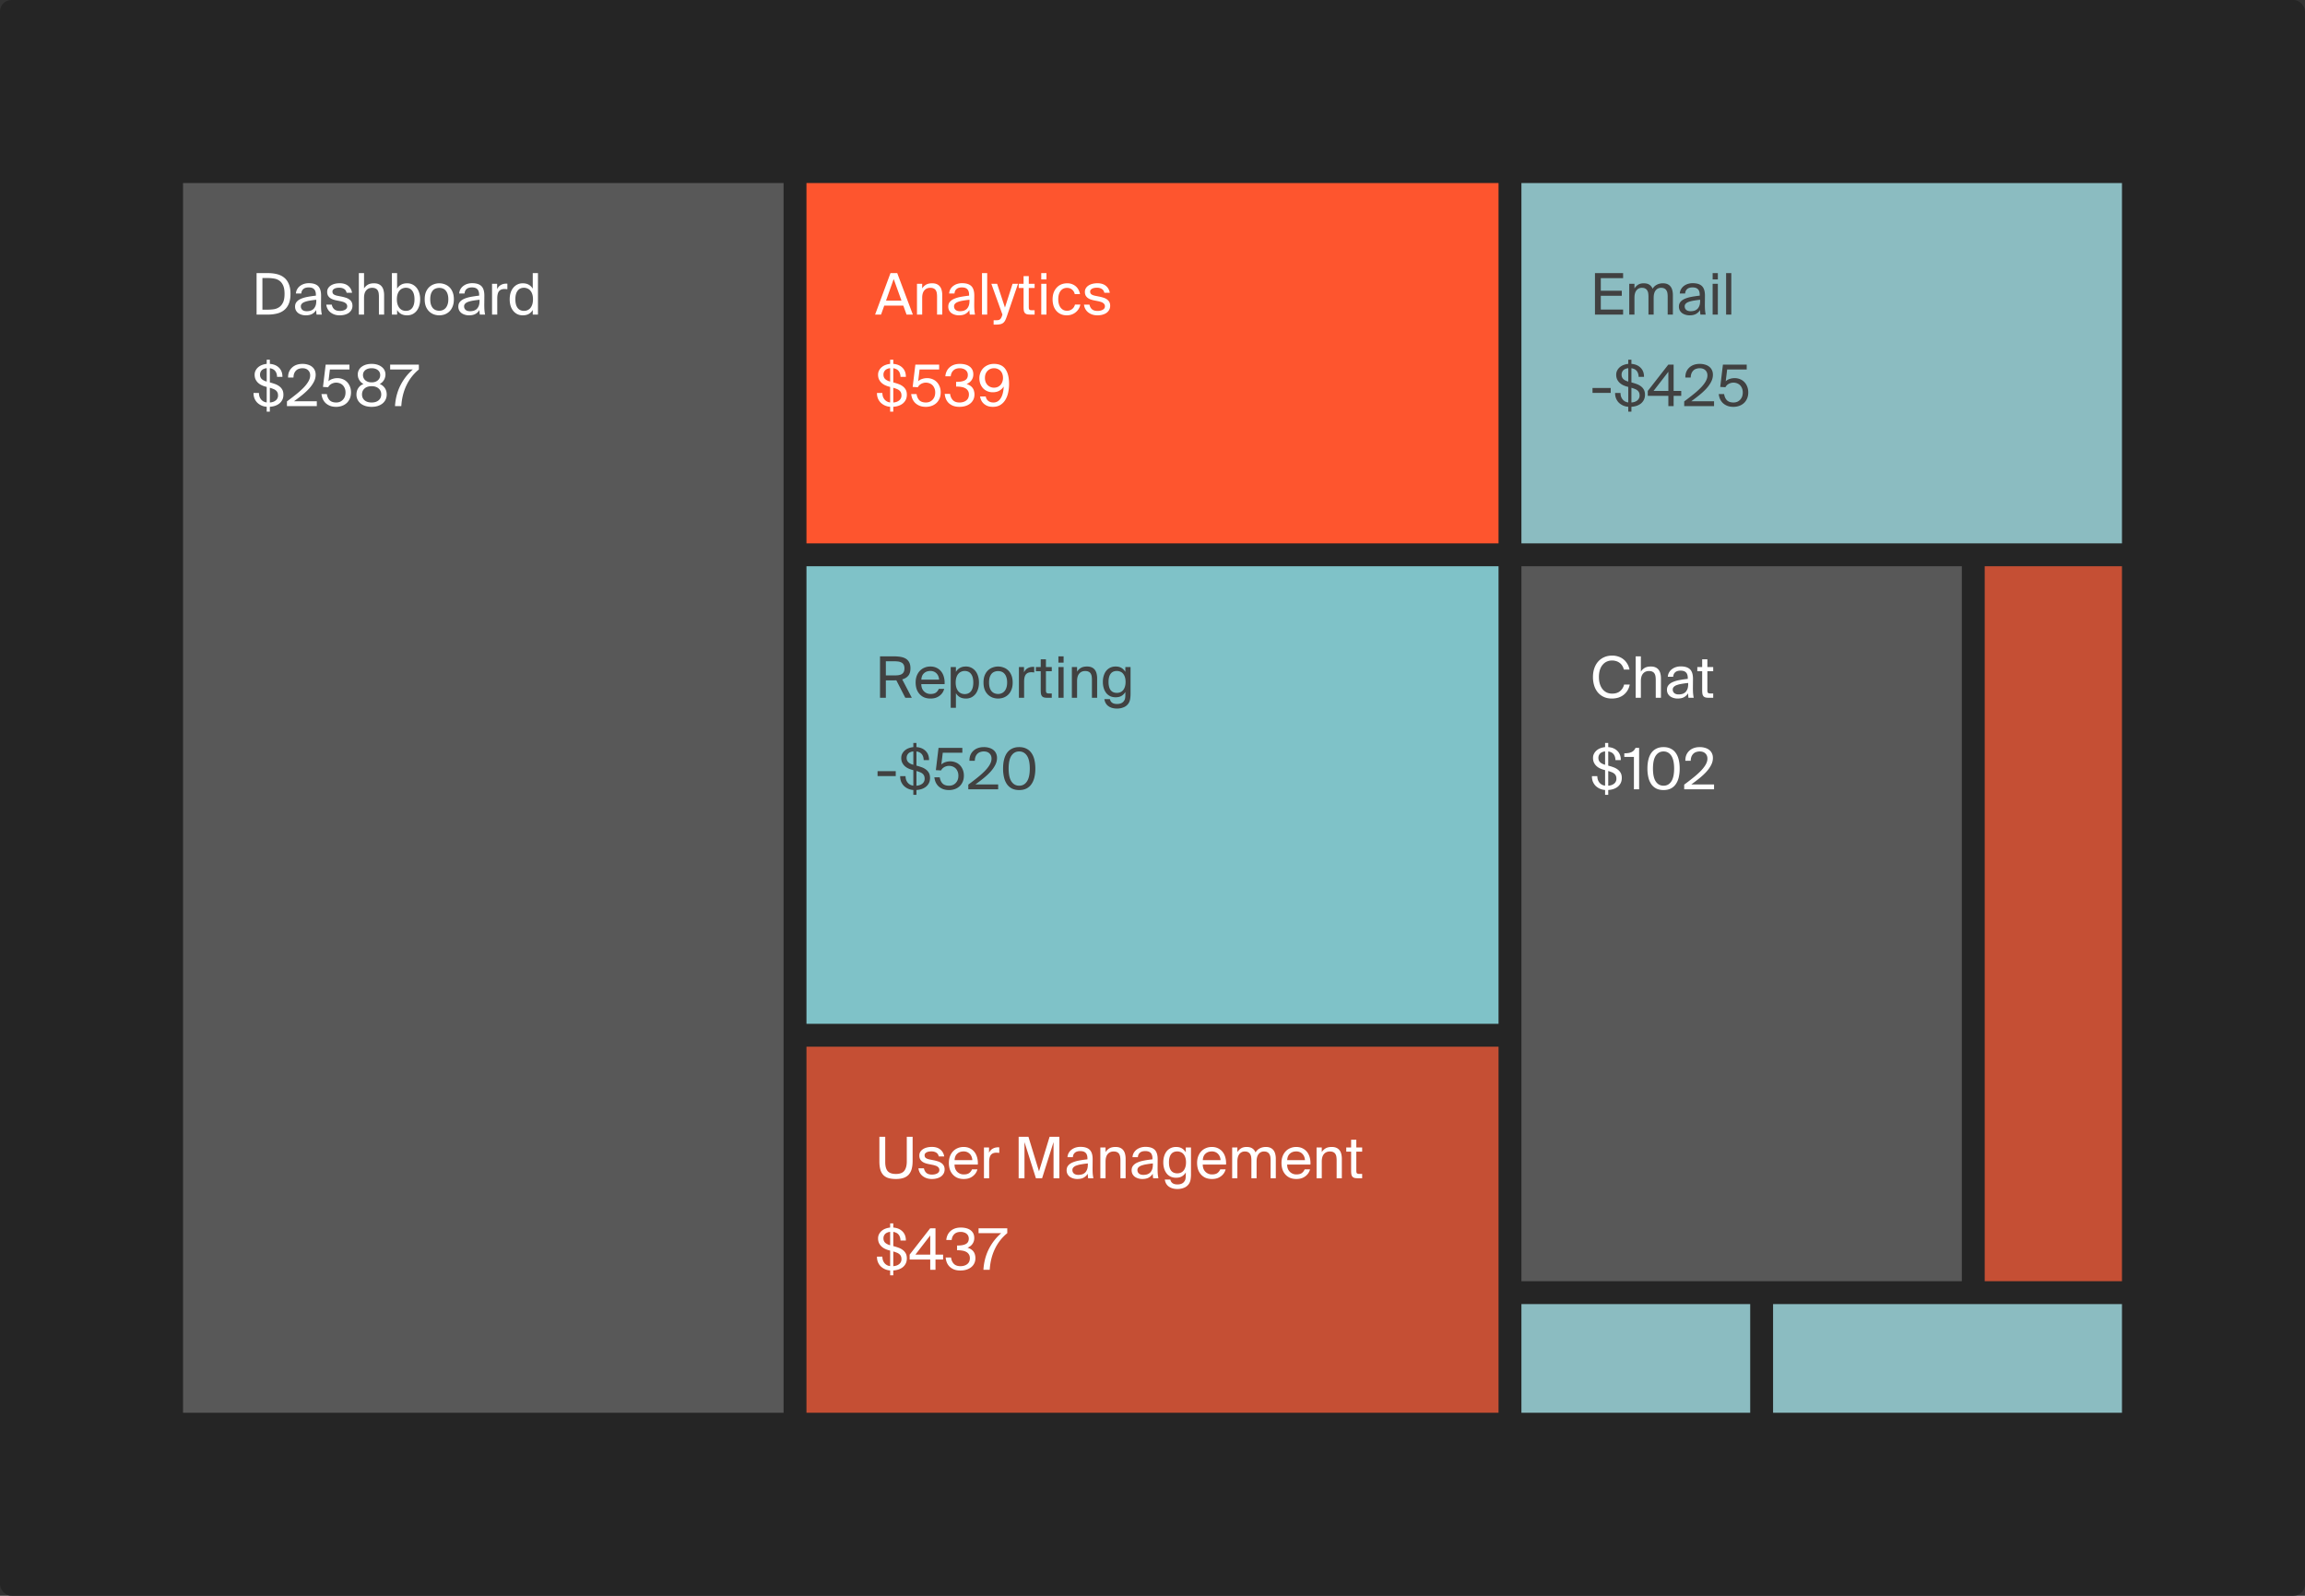 <svg viewBox="0 0 403 279" fill="none" xmlns="http://www.w3.org/2000/svg"><rect x="0" y="0" width="403" height="279" fill="#333333" stroke="none"/><rect width="403" height="279" rx="2" fill="#252525"/><path d="M32 32h105v215H32V32Z" fill="#585858"/><path d="M49.75 51.37c0-.613-.083-1.103-.25-1.47-.167-.367-.387-.643-.66-.83a2.161 2.161 0 0 0-.94-.37 6.5 6.5 0 0 0-1.09-.09h-.93v5.53h.93c.373 0 .737-.027 1.09-.08a2.26 2.26 0 0 0 .94-.38c.273-.193.493-.47.66-.83.167-.367.25-.86.25-1.48Zm-2.91-3.62c.573 0 1.1.06 1.58.18.487.12.903.32 1.25.6.353.28.627.653.82 1.12.2.46.3 1.033.3 1.72 0 .693-.1 1.273-.3 1.74-.193.46-.467.83-.82 1.11-.347.28-.763.48-1.25.6a6.51 6.51 0 0 1-1.58.18h-1.98v-7.25h1.98Zm8.458 4.66c-.414.04-.787.09-1.12.15a4.516 4.516 0 0 0-.85.21c-.234.08-.414.187-.54.32a.639.639 0 0 0-.19.47c0 .253.09.46.27.62.186.153.443.23.77.23.213 0 .42-.027.62-.08.2-.06.376-.157.53-.29.153-.14.276-.327.37-.56.093-.233.14-.53.14-.89v-.18Zm-1.86 2.72c-.254 0-.494-.037-.72-.11a1.95 1.95 0 0 1-.59-.29 1.54 1.54 0 0 1-.4-.48 1.476 1.476 0 0 1-.14-.65c0-.32.086-.587.26-.8.173-.22.416-.4.73-.54.32-.147.703-.263 1.15-.35.446-.087.946-.16 1.5-.22v-.15c0-.253-.034-.463-.1-.63a.874.874 0 0 0-.26-.39.961.961 0 0 0-.4-.21 1.934 1.934 0 0 0-.49-.06c-.42 0-.737.097-.95.29-.214.187-.33.447-.35.78h-.94c.02-.287.096-.543.23-.77.133-.227.303-.417.51-.57a2.3 2.3 0 0 1 .7-.35c.26-.08.53-.12.81-.12.746 0 1.293.173 1.64.52.346.347.516.907.51 1.68l-.01 1.26c-.007.453 0 .843.02 1.17.026.32.066.607.12.86h-.92a7.704 7.704 0 0 1-.07-.79 1.85 1.85 0 0 1-.69.67c-.287.167-.67.25-1.15.25Zm7.166-3.94c-.074-.32-.227-.547-.46-.68-.227-.14-.51-.21-.85-.21-.14 0-.28.013-.42.04-.14.02-.267.06-.38.12a.84.84 0 0 0-.27.21.493.493 0 0 0-.1.31c0 .213.073.373.22.48.146.107.36.19.64.25l.76.15c.253.053.493.117.72.19.233.073.433.173.6.3.173.12.31.27.41.45.1.18.15.4.15.66 0 .267-.057.503-.17.71-.114.207-.27.383-.47.53-.2.14-.437.247-.71.32-.267.073-.56.11-.88.11-.36 0-.684-.053-.97-.16a2.383 2.383 0 0 1-.72-.42 2.001 2.001 0 0 1-.46-.6 2.198 2.198 0 0 1-.2-.69h.96c.073.347.22.617.44.81.226.193.55.29.97.29.366 0 .673-.07.92-.21.246-.14.37-.337.37-.59 0-.133-.03-.25-.09-.35a.748.748 0 0 0-.25-.25c-.1-.073-.22-.13-.36-.17a3.64 3.64 0 0 0-.43-.12l-.8-.16a4.247 4.247 0 0 1-.57-.16 1.964 1.964 0 0 1-.51-.27 1.369 1.369 0 0 1-.36-.42 1.421 1.421 0 0 1-.13-.64c0-.24.056-.45.17-.63.113-.187.266-.343.46-.47.2-.133.433-.233.7-.3.266-.067.553-.1.86-.1.606 0 1.096.15 1.47.45.373.3.603.707.69 1.22h-.95Zm3.044-.76c.153-.253.366-.467.64-.64.28-.173.646-.26 1.1-.26.326 0 .6.05.82.15.226.1.41.243.55.43.14.18.24.397.3.65.066.253.1.533.1.84V55h-.91v-3.13c0-.207-.014-.403-.04-.59a1.37 1.37 0 0 0-.16-.49.81.81 0 0 0-.36-.34c-.154-.087-.36-.13-.62-.13-.44 0-.787.15-1.04.45-.254.293-.38.73-.38 1.31V55h-.91v-7.25h.91v2.68Zm5.74 1.9c0 .353.044.66.13.92.088.253.204.463.35.63.148.16.314.28.5.36.194.073.39.11.59.11.487 0 .86-.173 1.12-.52.26-.353.39-.853.39-1.5s-.13-1.143-.39-1.49c-.26-.353-.633-.53-1.12-.53-.2 0-.396.04-.59.12a1.294 1.294 0 0 0-.5.36c-.146.16-.262.37-.35.63-.086.253-.13.557-.13.91Zm.04-4.58v2.72c.168-.287.394-.513.68-.68.287-.173.647-.26 1.08-.26.32 0 .617.063.89.19.274.127.514.31.72.55.207.24.367.533.48.88.12.347.18.74.18 1.18 0 .447-.06.843-.18 1.19-.113.347-.273.64-.48.88a2.12 2.12 0 0 1-.72.55c-.273.12-.57.18-.89.18-.433 0-.793-.083-1.08-.25a1.927 1.927 0 0 1-.68-.69V55h-.91v-7.25h.91Zm5.795 4.58c0 .36.04.667.12.92.087.253.2.46.34.62.146.16.316.277.51.35.193.073.397.11.61.11.213 0 .416-.04.61-.12.193-.08.36-.2.5-.36.147-.167.26-.373.34-.62.087-.253.13-.553.13-.9 0-.36-.043-.667-.13-.92a1.628 1.628 0 0 0-.34-.62 1.241 1.241 0 0 0-.5-.35 1.706 1.706 0 0 0-.61-.11c-.213 0-.417.037-.61.11a1.23 1.23 0 0 0-.51.34 1.83 1.83 0 0 0-.34.62 3.12 3.12 0 0 0-.12.93Zm-.97 0c0-.487.07-.907.21-1.26.147-.353.34-.643.58-.87.24-.227.513-.393.82-.5a2.693 2.693 0 0 1 1.88 0c.306.107.58.273.82.5.24.227.43.517.57.87.147.353.22.773.22 1.26s-.073.907-.22 1.26c-.14.353-.33.643-.57.87-.24.227-.514.397-.82.51a2.841 2.841 0 0 1-1.88 0 2.388 2.388 0 0 1-.82-.51 2.489 2.489 0 0 1-.58-.87c-.14-.353-.21-.773-.21-1.26Zm9.59.08c-.414.04-.787.09-1.12.15a4.512 4.512 0 0 0-.85.21 1.32 1.32 0 0 0-.54.32.638.638 0 0 0-.19.47c0 .253.09.46.27.62.186.153.443.23.77.23.213 0 .42-.027.62-.08.2-.06.376-.157.53-.29.153-.14.276-.327.37-.56.093-.233.14-.53.14-.89v-.18Zm-1.86 2.72c-.254 0-.494-.037-.72-.11a1.949 1.949 0 0 1-.59-.29 1.54 1.54 0 0 1-.4-.48 1.475 1.475 0 0 1-.14-.65c0-.32.086-.587.26-.8.173-.22.416-.4.73-.54.32-.147.703-.263 1.15-.35.446-.087.946-.16 1.5-.22v-.15c0-.253-.034-.463-.1-.63a.875.875 0 0 0-.26-.39.963.963 0 0 0-.4-.21 1.935 1.935 0 0 0-.49-.06c-.42 0-.737.097-.95.29-.214.187-.33.447-.35.78h-.94c.02-.287.096-.543.23-.77a1.9 1.9 0 0 1 .51-.57c.206-.153.44-.27.7-.35.26-.08.53-.12.81-.12.746 0 1.293.173 1.64.52.346.347.516.907.51 1.68l-.01 1.26c-.007.453 0 .843.02 1.17.026.32.066.607.12.86h-.92a7.525 7.525 0 0 1-.07-.79 1.85 1.85 0 0 1-.69.67c-.287.167-.67.25-1.15.25Zm6.726-4.56a4.218 4.218 0 0 0-.51-.04c-.42 0-.737.127-.95.38-.207.253-.31.677-.31 1.27V55h-.91v-5.38h.89v.94c.133-.307.33-.54.59-.7.266-.167.576-.257.93-.27h.13c.04 0 .086.003.14.01v.97Zm4.437-2.82h.91V55h-.91v-.81a1.925 1.925 0 0 1-.68.69c-.287.167-.647.25-1.08.25-.32 0-.617-.06-.89-.18a2.121 2.121 0 0 1-.72-.55 2.671 2.671 0 0 1-.49-.88 3.827 3.827 0 0 1-.17-1.19c0-.44.056-.833.17-1.18.12-.347.283-.64.49-.88.206-.24.446-.423.72-.55.273-.127.57-.19.89-.19.433 0 .793.087 1.08.26.286.167.513.393.68.68v-2.72Zm.04 4.58c0-.353-.044-.657-.13-.91a1.725 1.725 0 0 0-.35-.63 1.277 1.277 0 0 0-.51-.36c-.187-.08-.38-.12-.58-.12-.487 0-.86.177-1.12.53-.26.347-.39.843-.39 1.49s.13 1.147.39 1.5c.26.347.633.52 1.12.52a1.424 1.424 0 0 0 1.09-.47c.146-.167.263-.377.35-.63.086-.26.13-.567.13-.92ZM47.18 62.89v.73c.68.053 1.217.28 1.61.68.4.4.597.93.59 1.59h-.94a1.883 1.883 0 0 0-.12-.66 1.23 1.23 0 0 0-.28-.45 1.09 1.09 0 0 0-.4-.27c-.147-.067-.3-.11-.46-.13v2.48l.15.04c.273.073.543.16.81.26s.503.23.71.39c.213.16.383.357.51.59.127.233.19.523.19.87 0 .34-.063.637-.19.89a1.92 1.92 0 0 1-.51.64c-.213.173-.467.31-.76.41-.287.093-.59.15-.91.17v.85h-.55v-.85a2.732 2.732 0 0 1-.95-.24 2.606 2.606 0 0 1-.73-.51c-.2-.213-.357-.46-.47-.74a2.5 2.5 0 0 1-.15-.93h.94c.007.267.047.5.12.7.08.193.183.36.31.5.127.133.27.24.43.32.16.073.327.12.5.14v-2.71l-.22-.06a3.82 3.82 0 0 1-.76-.29 2.444 2.444 0 0 1-.59-.43c-.167-.173-.3-.37-.4-.59a1.98 1.98 0 0 1-.14-.76c0-.287.06-.54.18-.76.12-.227.277-.42.47-.58.193-.16.417-.287.67-.38.253-.093.517-.153.79-.18v-.73h.55Zm1.43 6.26c0-.213-.033-.39-.1-.53a.983.983 0 0 0-.29-.37c-.12-.1-.27-.183-.45-.25a4.683 4.683 0 0 0-.59-.2v2.57c.187-.013.367-.047.54-.1.173-.06.327-.14.46-.24.133-.1.237-.223.31-.37.08-.147.12-.317.12-.51Zm-3.15-3.64c0 .3.093.547.28.74.193.193.487.347.88.46l.01.01v-2.35c-.147.013-.29.047-.43.1a1.18 1.18 0 0 0-.38.21 1.068 1.068 0 0 0-.36.83Zm7.43-1.89c.332 0 .64.043.92.13.286.08.53.2.73.36.206.16.366.36.48.6.112.233.17.503.17.81 0 .42-.104.83-.31 1.23-.2.393-.474.783-.82 1.17-.348.38-.75.757-1.21 1.13a33.76 33.76 0 0 1-1.44 1.1h3.98V71h-5.22v-.82a47.26 47.26 0 0 0 1.71-1.32c.506-.413.932-.803 1.28-1.17.346-.373.61-.727.79-1.06.186-.34.28-.67.28-.99 0-.38-.12-.683-.36-.91-.234-.233-.567-.35-1-.35-.194 0-.384.03-.57.09a1.243 1.243 0 0 0-.5.28 1.49 1.49 0 0 0-.35.5c-.088.207-.134.46-.14.76h-.94c-.008-.36.046-.687.16-.98.12-.293.29-.543.51-.75.22-.213.486-.377.8-.49.313-.113.662-.17 1.05-.17Zm5.898 6.75c.22 0 .426-.037.62-.11.193-.08.363-.193.51-.34.153-.153.273-.337.36-.55.086-.22.13-.47.13-.75 0-.3-.05-.557-.15-.77-.094-.22-.217-.4-.37-.54a1.48 1.48 0 0 0-.52-.31c-.194-.067-.39-.1-.59-.1-.187 0-.357.027-.51.08-.154.047-.29.11-.41.19-.12.073-.22.16-.3.26-.08.093-.14.183-.18.27l-.91-.05.47-3.9h4.16v.85h-3.42l-.25 2.06c.193-.187.426-.323.7-.41.273-.093.56-.14.86-.14.32 0 .623.057.91.17.286.107.536.267.75.48.22.213.393.477.52.79.133.307.2.66.2 1.06 0 .413-.074.78-.22 1.1-.14.313-.33.577-.57.79a2.377 2.377 0 0 1-.82.47 2.93 2.93 0 0 1-.97.16c-.42 0-.784-.06-1.09-.18a2.55 2.55 0 0 1-.78-.49 2.373 2.373 0 0 1-.49-.71 3.128 3.128 0 0 1-.22-.85h.94c.073.46.236.82.49 1.08.26.26.643.39 1.15.39Zm6.184-6.75c.367 0 .7.047 1 .14.3.093.553.223.76.39.213.16.377.353.49.58.113.227.17.473.17.74 0 .147-.02.3-.06.46-.033.153-.09.303-.17.45-.08.147-.184.287-.31.42a2.06 2.06 0 0 1-.46.34 1.892 1.892 0 0 1 .96.81c.093.16.16.327.2.5.04.173.06.343.06.51 0 .347-.07.657-.21.93-.133.267-.32.493-.56.68-.233.18-.51.32-.83.42-.32.093-.667.14-1.04.14s-.723-.047-1.05-.14c-.32-.1-.6-.24-.84-.42a2.128 2.128 0 0 1-.56-.68 2.094 2.094 0 0 1-.2-.93c0-.167.02-.337.06-.51.04-.173.107-.34.2-.5a1.84 1.84 0 0 1 .37-.46c.16-.14.36-.257.6-.35a2.06 2.06 0 0 1-.46-.34 2.002 2.002 0 0 1-.49-.87 2.258 2.258 0 0 1-.05-.46 1.632 1.632 0 0 1 .65-1.32c.213-.167.467-.297.76-.39.3-.093.636-.14 1.01-.14Zm0 3.9c-.52 0-.93.133-1.23.4-.3.267-.45.613-.45 1.04 0 .427.15.77.45 1.03.3.253.71.38 1.23.38.513 0 .92-.127 1.22-.38.307-.26.46-.603.46-1.03 0-.427-.153-.773-.46-1.04-.3-.267-.707-.4-1.22-.4Zm1.5-1.94c0-.36-.137-.65-.41-.87-.273-.22-.637-.33-1.09-.33-.46 0-.827.11-1.1.33-.273.22-.41.51-.41.87 0 .18.036.35.11.51.073.153.173.287.3.4.133.113.293.203.48.27.186.06.393.09.62.09.453 0 .817-.12 1.09-.36.273-.24.41-.543.41-.91Zm1.74-1.83h5.02v.85a7.912 7.912 0 0 0-2.15 2.73c-.527 1.087-.834 2.31-.92 3.67h-1.1c.08-1.307.39-2.503.93-3.59a9.089 9.089 0 0 1 2.18-2.81h-3.96v-.85Z" fill="#fff"/><path d="M141 32h121v63H141V32Z" fill="#FE552E"/><path d="M155.69 47.75h1.18L159.6 55h-1.1l-.57-1.57h-3.33l-.56 1.57H153l2.69-7.25Zm-.78 4.81h2.7l-1.36-3.78-1.34 3.78Zm6.322-2.13c.153-.253.366-.467.64-.64.28-.173.646-.26 1.1-.26.326 0 .6.05.82.15.226.1.41.243.55.43.14.18.24.397.3.65.066.253.1.533.1.84V55h-.91v-3.13c0-.207-.014-.403-.04-.59a1.375 1.375 0 0 0-.16-.49.81.81 0 0 0-.36-.34c-.154-.087-.36-.13-.62-.13-.44 0-.787.15-1.04.45-.254.293-.38.73-.38 1.31V55h-.91v-5.38h.91v.81Zm8.271 1.98c-.414.04-.787.09-1.12.15a4.495 4.495 0 0 0-.85.21c-.234.08-.414.187-.54.32a.637.637 0 0 0-.19.47c0 .253.09.46.27.62.186.153.443.23.77.23a2.4 2.4 0 0 0 .62-.08c.2-.06.376-.157.53-.29.153-.14.276-.327.37-.56.093-.233.14-.53.14-.89v-.18Zm-1.86 2.72a2.32 2.32 0 0 1-.72-.11 1.945 1.945 0 0 1-.59-.29 1.535 1.535 0 0 1-.4-.48 1.467 1.467 0 0 1-.14-.65c0-.32.086-.587.26-.8.173-.22.416-.4.73-.54a5.1 5.1 0 0 1 1.15-.35c.446-.087.946-.16 1.5-.22v-.15c0-.253-.034-.463-.1-.63a.877.877 0 0 0-.26-.39.968.968 0 0 0-.4-.21 1.94 1.94 0 0 0-.49-.06c-.42 0-.737.097-.95.29-.214.187-.33.447-.35.78h-.94c.02-.287.096-.543.23-.77.133-.227.303-.417.51-.57.206-.153.44-.27.7-.35.26-.08.53-.12.81-.12.746 0 1.293.173 1.64.52.346.347.516.907.51 1.68l-.01 1.26c-.007.453 0 .843.02 1.17.026.32.066.607.12.86h-.92a8.622 8.622 0 0 1-.07-.79c-.167.28-.397.503-.69.67-.287.167-.67.25-1.15.25Zm4.956-.13h-.91v-7.25h.91V55Zm5.383-5.38-1.92 5.61c-.1.293-.196.537-.29.73a1.366 1.366 0 0 1-.34.46c-.133.12-.3.203-.5.25-.193.053-.44.08-.74.08h-.47v-.76h.37c.147 0 .277-.007.39-.02a.678.678 0 0 0 .54-.37c.074-.113.14-.277.2-.49l.04-.11-1.94-5.38h1.01l1.37 4.15 1.33-4.15h.95Zm.978-1.35h.91v1.35h1.02v.73h-1.02v3.19c0 .14.004.257.01.35a.572.572 0 0 0 .07.21c.04.053.097.09.17.11.074.02.177.03.31.03h.46V55h-.66c-.26 0-.473-.017-.64-.05a.801.801 0 0 1-.38-.2.88.88 0 0 1-.2-.41c-.033-.18-.05-.41-.05-.69v-3.3h-.85v-.73h.85v-1.35Zm4 1.35V55h-.91v-5.38h.91Zm0-1.87v1.1h-.91v-1.1h.91Zm3.644 1.78c.333 0 .63.057.89.17a2.08 2.08 0 0 1 1.11 1.04c.113.227.186.453.22.68h-.92a1.34 1.34 0 0 0-.46-.78c-.234-.207-.534-.31-.9-.31-.214 0-.414.04-.6.12-.18.08-.34.203-.48.37-.134.16-.24.363-.32.61-.08.247-.12.54-.12.88 0 .34.04.637.12.89.08.253.19.463.33.63.14.167.3.293.48.38.186.08.383.12.59.12.2 0 .376-.03.53-.09.16-.06.296-.14.41-.24.12-.1.216-.213.29-.34.08-.133.136-.27.17-.41h.94a2.21 2.21 0 0 1-.27.72 2.328 2.328 0 0 1-.51.6c-.2.173-.437.31-.71.41-.267.1-.56.15-.88.15-.394 0-.744-.07-1.05-.21a2.249 2.249 0 0 1-.78-.58 2.554 2.554 0 0 1-.49-.88 3.851 3.851 0 0 1-.16-1.14c0-.4.056-.77.17-1.11.12-.34.29-.633.51-.88.22-.253.486-.45.8-.59.32-.14.683-.21 1.09-.21Zm6.476 1.66c-.073-.32-.226-.547-.46-.68-.226-.14-.51-.21-.85-.21-.14 0-.28.013-.42.04-.14.02-.266.06-.38.12a.856.856 0 0 0-.27.21.498.498 0 0 0-.1.31c0 .213.074.373.22.48.147.107.36.19.64.25l.76.15c.254.053.494.117.72.19.234.073.434.173.6.3.174.12.31.27.41.45.1.18.15.4.15.66 0 .267-.056.503-.17.71-.113.207-.27.383-.47.53-.2.14-.436.247-.71.32a3.31 3.31 0 0 1-.88.11c-.36 0-.683-.053-.97-.16a2.383 2.383 0 0 1-.72-.42 2.02 2.02 0 0 1-.46-.6 2.228 2.228 0 0 1-.2-.69h.96c.074.347.22.617.44.81.227.193.55.29.97.29.367 0 .674-.07.92-.21.247-.14.37-.337.37-.59 0-.133-.03-.25-.09-.35a.744.744 0 0 0-.25-.25c-.1-.073-.22-.13-.36-.17a3.582 3.582 0 0 0-.43-.12l-.8-.16a4.28 4.28 0 0 1-.57-.16 1.987 1.987 0 0 1-.51-.27 1.388 1.388 0 0 1-.36-.42 1.43 1.43 0 0 1-.13-.64c0-.24.057-.45.17-.63.114-.187.267-.343.46-.47.2-.133.434-.233.7-.3.267-.067.554-.1.86-.1.607 0 1.097.15 1.47.45.374.3.604.707.69 1.22h-.95Zm-36.9 11.7v.73c.68.053 1.217.28 1.61.68.4.4.597.93.59 1.59h-.94a1.897 1.897 0 0 0-.12-.66c-.067-.18-.16-.33-.28-.45a1.09 1.09 0 0 0-.4-.27 1.58 1.58 0 0 0-.46-.13v2.48l.15.04c.273.073.543.16.81.26s.503.23.71.39c.213.16.383.357.51.59.127.233.19.523.19.87 0 .34-.063.637-.19.89a1.928 1.928 0 0 1-.51.64c-.213.173-.467.31-.76.41a3.67 3.67 0 0 1-.91.17v.85h-.55v-.85a2.732 2.732 0 0 1-.95-.24 2.61 2.61 0 0 1-.73-.51c-.2-.213-.357-.46-.47-.74a2.487 2.487 0 0 1-.15-.93h.94c.007.267.047.5.12.7.08.193.183.36.31.5.127.133.27.24.43.32.16.073.327.12.5.14v-2.71l-.22-.06a3.82 3.82 0 0 1-.76-.29 2.444 2.444 0 0 1-.59-.43 2.09 2.09 0 0 1-.4-.59 1.985 1.985 0 0 1-.14-.76c0-.287.06-.54.18-.76a1.9 1.9 0 0 1 .47-.58c.193-.16.417-.287.67-.38.253-.093.517-.153.79-.18v-.73h.55Zm1.43 6.26c0-.213-.033-.39-.1-.53a.983.983 0 0 0-.29-.37c-.12-.1-.27-.183-.45-.25a4.667 4.667 0 0 0-.59-.2v2.57c.187-.013.367-.047.54-.1.173-.06.327-.14.46-.24.133-.1.237-.223.31-.37.08-.147.12-.317.12-.51Zm-3.15-3.64c0 .3.093.547.28.74.193.193.487.347.88.46l.01.01v-2.35a1.61 1.61 0 0 0-.43.1c-.14.047-.267.117-.38.21a1.068 1.068 0 0 0-.36.83Zm7.429 4.86c.22 0 .427-.037.62-.11.193-.08.363-.193.51-.34.153-.153.273-.337.36-.55.087-.22.13-.47.13-.75 0-.3-.05-.557-.15-.77-.093-.22-.217-.4-.37-.54a1.48 1.48 0 0 0-.52-.31c-.193-.067-.39-.1-.59-.1-.187 0-.357.027-.51.08-.153.047-.29.11-.41.19-.12.073-.22.16-.3.26-.08.093-.14.183-.18.27l-.91-.05.47-3.9h4.16v.85h-3.42l-.25 2.06c.193-.187.427-.323.7-.41.273-.093.56-.14.86-.14.32 0 .623.057.91.17.287.107.537.267.75.48.22.213.393.477.52.79.133.307.2.66.2 1.06 0 .413-.073.78-.22 1.1-.14.313-.33.577-.57.79a2.376 2.376 0 0 1-.82.47c-.307.107-.63.16-.97.16-.42 0-.783-.06-1.09-.18a2.542 2.542 0 0 1-.78-.49 2.367 2.367 0 0 1-.49-.71 3.132 3.132 0 0 1-.22-.85h.94c.073.46.237.82.49 1.08.26.26.643.39 1.15.39Zm5.874 0c.48 0 .874-.12 1.18-.36.307-.24.46-.587.46-1.04 0-.26-.056-.477-.17-.65a1.177 1.177 0 0 0-.44-.43 2.08 2.08 0 0 0-.67-.23 4.461 4.461 0 0 0-.81-.07h-.15v-.83h.12c.634 0 1.114-.093 1.44-.28.327-.187.49-.493.49-.92 0-.193-.036-.363-.11-.51a1.026 1.026 0 0 0-.31-.37 1.225 1.225 0 0 0-.45-.22 1.757 1.757 0 0 0-.54-.08c-.486 0-.863.133-1.13.4-.26.26-.41.597-.45 1.01h-.94c.027-.32.104-.613.23-.88.127-.267.297-.493.51-.68.214-.193.47-.343.77-.45.307-.107.65-.16 1.03-.16.314 0 .61.033.89.1.287.067.537.173.75.32.22.147.394.337.52.57.127.233.19.517.19.85 0 .373-.103.71-.31 1.01-.2.293-.49.517-.87.67.267.087.49.193.67.32.18.127.32.27.42.43.107.16.18.333.22.52.047.18.07.363.07.55 0 .367-.073.687-.22.96-.14.267-.33.49-.57.67-.24.18-.52.317-.84.41-.313.087-.643.13-.99.13-.426 0-.796-.06-1.11-.18a2.437 2.437 0 0 1-.79-.5 2.22 2.22 0 0 1-.48-.72 3.276 3.276 0 0 1-.2-.87h.94c.054.447.214.81.48 1.09.267.28.657.42 1.17.42Zm7.6-4.3c0-.247-.037-.473-.11-.68a1.463 1.463 0 0 0-.32-.54 1.357 1.357 0 0 0-.49-.34 1.574 1.574 0 0 0-.65-.13c-.234 0-.45.043-.65.13-.194.08-.36.197-.5.35-.14.147-.25.323-.33.53-.074.207-.11.433-.11.68 0 .247.036.477.11.69.08.207.19.387.33.54a1.565 1.565 0 0 0 1.14.48c.24 0 .456-.043.65-.13a1.47 1.47 0 0 0 .49-.35c.14-.153.246-.333.32-.54.08-.213.12-.443.12-.69Zm-1.67 4.3c.28 0 .526-.067.74-.2.22-.133.403-.323.55-.57.153-.247.27-.54.35-.88a5.55 5.55 0 0 0 .15-1.15c-.167.287-.41.527-.73.72-.314.193-.71.29-1.19.29a2.38 2.38 0 0 1-.93-.18 2.19 2.19 0 0 1-.74-.5c-.207-.22-.37-.48-.49-.78a2.878 2.878 0 0 1-.17-1.01c0-.333.06-.65.18-.95.12-.307.29-.573.51-.8a2.52 2.52 0 0 1 .81-.54c.313-.133.663-.2 1.05-.2.906 0 1.573.303 2 .91.426.607.64 1.47.64 2.59 0 .513-.05 1.01-.15 1.49-.1.48-.264.907-.49 1.28-.22.373-.51.673-.87.9-.36.227-.8.34-1.32.34-.354 0-.664-.05-.93-.15a2.305 2.305 0 0 1-.67-.41 1.966 1.966 0 0 1-.43-.57c-.1-.22-.17-.447-.21-.68h.99c.06.327.206.583.44.77.233.187.536.28.91.28Z" fill="#fff"/><path d="M141 99h121v80H141V99Z" fill="#7FC2C8"/><path d="M156.71 118.94c-.093.007-.187.01-.28.01h-1.55V122h-1.02v-7.25h2.3c.44 0 .843.027 1.21.08.373.053.693.157.96.31s.473.367.62.64c.153.273.23.627.23 1.06 0 .573-.13 1.01-.39 1.31-.253.3-.603.51-1.05.63l1.68 3.22h-1.14l-1.57-3.06Zm-1.83-3.33v2.48h1.36c.267 0 .513-.01.74-.03a1.89 1.89 0 0 0 .6-.16.937.937 0 0 0 .4-.37c.1-.167.15-.39.15-.67s-.05-.503-.15-.67a.86.86 0 0 0-.4-.37 1.72 1.72 0 0 0-.6-.17 6.283 6.283 0 0 0-.74-.04h-1.36Zm7.818 6.52c-.433 0-.813-.07-1.14-.21a2.367 2.367 0 0 1-.81-.6 2.597 2.597 0 0 1-.5-.89c-.106-.34-.16-.71-.16-1.11 0-.427.064-.81.19-1.15.134-.347.314-.64.54-.88.234-.247.507-.433.82-.56.314-.133.657-.2 1.03-.2.414 0 .78.08 1.1.24.327.16.597.38.81.66.214.28.367.607.46.98.1.373.137.773.11 1.2h-4.07c0 .267.04.507.12.72a1.556 1.556 0 0 0 .86.88c.194.08.4.12.62.12.42 0 .74-.08.96-.24.22-.167.387-.383.5-.65h.94a2.23 2.23 0 0 1-.29.66 2.2 2.2 0 0 1-.5.53 2.34 2.34 0 0 1-.69.37c-.266.087-.566.13-.9.13Zm-.03-4.82c-.46 0-.833.133-1.12.4-.286.26-.44.633-.46 1.12h3.1a1.725 1.725 0 0 0-.11-.55 1.428 1.428 0 0 0-.29-.49 1.37 1.37 0 0 0-.47-.35 1.52 1.52 0 0 0-.65-.13Zm4.462-.69v.85c.167-.287.393-.513.68-.68.287-.173.647-.26 1.08-.26.32 0 .617.063.89.19s.513.31.72.55c.207.24.367.533.48.88.12.347.18.74.18 1.18 0 .447-.06.843-.18 1.19-.113.347-.273.64-.48.88-.207.24-.447.423-.72.55-.273.12-.57.18-.89.18-.433 0-.793-.083-1.08-.25a1.921 1.921 0 0 1-.68-.69v2.56h-.91v-7.13h.91Zm-.04 2.71c0 .353.043.66.13.92.087.253.203.463.35.63.147.16.313.28.5.36.193.073.39.11.59.11.487 0 .86-.173 1.12-.52.26-.353.39-.853.39-1.5s-.13-1.143-.39-1.49c-.26-.353-.633-.53-1.12-.53-.2 0-.397.04-.59.12a1.287 1.287 0 0 0-.5.36c-.147.16-.263.37-.35.63-.087.253-.13.557-.13.91Zm5.834 0c0 .36.04.667.12.92.087.253.2.46.34.62.147.16.317.277.51.35.193.073.397.11.61.11.213 0 .417-.04.61-.12.193-.08.36-.2.5-.36a1.73 1.73 0 0 0 .34-.62c.087-.253.13-.553.13-.9 0-.36-.043-.667-.13-.92a1.626 1.626 0 0 0-.34-.62 1.24 1.24 0 0 0-.5-.35 1.713 1.713 0 0 0-.61-.11c-.213 0-.417.037-.61.11-.193.067-.363.18-.51.34-.14.16-.253.367-.34.62-.08.253-.12.563-.12.93Zm-.97 0c0-.487.07-.907.21-1.26.147-.353.34-.643.58-.87.24-.227.513-.393.82-.5a2.7 2.7 0 0 1 1.88 0c.307.107.58.273.82.5.24.227.43.517.57.87.147.353.22.773.22 1.26s-.073.907-.22 1.26c-.14.353-.33.643-.57.87-.24.227-.513.397-.82.51a2.835 2.835 0 0 1-1.88 0 2.376 2.376 0 0 1-.82-.51 2.499 2.499 0 0 1-.58-.87c-.14-.353-.21-.773-.21-1.26Zm8.87-1.76a4.84 4.84 0 0 0-.27-.03 2.995 2.995 0 0 0-.24-.01c-.42 0-.737.127-.95.38-.207.253-.31.677-.31 1.27V122h-.91v-5.38h.89v.94c.133-.307.33-.54.59-.7.266-.167.576-.257.93-.27h.13c.04 0 .086.003.14.01v.97Zm1.135-2.3h.91v1.35h1.02v.73h-1.02v3.19c0 .14.003.257.01.35a.534.534 0 0 0 .07.21c.04.053.096.09.17.11.073.02.176.03.31.03h.46v.76h-.66c-.26 0-.474-.017-.64-.05a.799.799 0 0 1-.38-.2.872.872 0 0 1-.2-.41c-.034-.18-.05-.41-.05-.69v-3.3h-.85v-.73h.85v-1.35Zm3.999 1.35V122h-.91v-5.38h.91Zm0-1.87v1.1h-.91v-1.1h.91Zm2.354 2.68c.153-.253.366-.467.64-.64.28-.173.646-.26 1.1-.26.326 0 .6.05.82.15.226.1.41.243.55.43.14.18.24.397.3.65.066.253.1.533.1.84v3.4h-.91v-3.13c0-.207-.014-.403-.04-.59a1.373 1.373 0 0 0-.16-.49.808.808 0 0 0-.36-.34c-.154-.087-.36-.13-.62-.13-.44 0-.787.15-1.04.45-.254.293-.38.73-.38 1.31V122h-.91v-5.38h.91v.81Zm8.441-.81h.91v4.66c0 .273-.013.51-.04.71-.02.2-.053.373-.1.52a1.768 1.768 0 0 1-.37.66 1.82 1.82 0 0 1-.78.52c-.32.127-.68.19-1.08.19-.613 0-1.113-.14-1.5-.42-.387-.273-.623-.683-.71-1.23h.97c.027.12.067.23.12.33.06.107.137.197.23.27.1.08.22.14.36.18.147.047.327.07.54.07.487 0 .853-.133 1.1-.4.047-.053.09-.11.13-.17a.812.812 0 0 0 .12-.23 1.27 1.27 0 0 0 .07-.32c.02-.133.03-.29.03-.47v-.51a1.905 1.905 0 0 1-.66.68c-.267.167-.617.25-1.05.25-.32 0-.617-.057-.89-.17-.267-.12-.5-.293-.7-.52a2.658 2.658 0 0 1-.46-.85 3.577 3.577 0 0 1-.17-1.15c0-.427.057-.807.17-1.14.113-.34.267-.623.46-.85.2-.227.433-.4.7-.52.273-.12.57-.18.89-.18.433 0 .783.087 1.05.26.273.167.493.393.66.68v-.85Zm.04 2.6c0-.34-.043-.63-.13-.87a1.62 1.62 0 0 0-.33-.59 1.168 1.168 0 0 0-.49-.34c-.18-.073-.37-.11-.57-.11-.487 0-.853.167-1.1.5-.24.327-.36.797-.36 1.41 0 .62.12 1.097.36 1.43.247.327.613.49 1.1.49.2 0 .39-.033.57-.1.187-.073.35-.187.49-.34.14-.16.25-.36.33-.6.087-.247.13-.54.13-.88Zm-43.363 16.47v-.86h3.18v.86h-3.18Zm6.803-5.8v.73c.68.053 1.216.28 1.61.68.4.4.596.93.59 1.59h-.94a1.897 1.897 0 0 0-.12-.66c-.067-.18-.16-.33-.28-.45a1.098 1.098 0 0 0-.4-.27c-.147-.067-.3-.11-.46-.13v2.48l.15.04c.273.073.543.16.81.26.266.1.503.23.71.39.213.16.383.357.51.59.126.233.19.523.19.87 0 .34-.064.637-.19.89a1.928 1.928 0 0 1-.51.64 2.46 2.46 0 0 1-.76.41c-.287.093-.59.15-.91.17v.85h-.55v-.85a2.584 2.584 0 0 1-1.68-.75c-.2-.213-.357-.46-.47-.74a2.489 2.489 0 0 1-.15-.93h.94c.006.267.046.5.12.7.08.193.183.36.31.5.126.133.27.24.43.32.16.073.326.12.5.14v-2.71l-.22-.06a3.778 3.778 0 0 1-.76-.29 2.416 2.416 0 0 1-.59-.43c-.167-.173-.3-.37-.4-.59a1.968 1.968 0 0 1-.14-.76c0-.287.06-.54.18-.76.12-.227.276-.42.47-.58.193-.16.416-.287.67-.38.253-.093.516-.153.79-.18v-.73h.55Zm1.43 6.26c0-.213-.034-.39-.1-.53a.99.99 0 0 0-.29-.37 1.53 1.53 0 0 0-.45-.25 4.772 4.772 0 0 0-.59-.2v2.57a2.43 2.43 0 0 0 .54-.1c.173-.06.326-.14.46-.24.133-.1.236-.223.31-.37.08-.147.12-.317.12-.51Zm-3.15-3.64c0 .3.093.547.28.74.193.193.486.347.88.46l.01.01v-2.35a1.61 1.61 0 0 0-.43.1c-.14.047-.267.117-.38.21a1.05 1.05 0 0 0-.26.35c-.067.133-.1.293-.1.48Zm7.429 4.86c.22 0 .427-.037.62-.11.193-.08.363-.193.51-.34.153-.153.273-.337.36-.55.087-.22.13-.47.13-.75 0-.3-.05-.557-.15-.77-.093-.22-.217-.4-.37-.54a1.484 1.484 0 0 0-.52-.31c-.193-.067-.39-.1-.59-.1a1.55 1.55 0 0 0-.51.08 1.56 1.56 0 0 0-.41.19c-.12.073-.22.16-.3.26-.08.093-.14.183-.18.27l-.91-.05.47-3.9h4.16v.85h-3.42l-.25 2.06c.193-.187.427-.323.7-.41.273-.093.56-.14.86-.14.32 0 .623.057.91.17.287.107.537.267.75.48.22.213.393.477.52.79.133.307.2.66.2 1.06 0 .413-.073.78-.22 1.1-.14.313-.33.577-.57.79a2.376 2.376 0 0 1-.82.47c-.307.107-.63.16-.97.16-.42 0-.783-.06-1.09-.18a2.548 2.548 0 0 1-.78-.49 2.367 2.367 0 0 1-.49-.71 3.132 3.132 0 0 1-.22-.85h.94c.073.46.237.82.49 1.08.26.26.643.39 1.15.39Zm6.074-6.75c.333 0 .64.043.92.13.287.08.53.2.73.36.207.16.367.36.48.6.113.233.17.503.17.81 0 .42-.103.83-.31 1.23-.2.393-.473.783-.82 1.17-.347.38-.75.757-1.21 1.13-.453.367-.933.733-1.44 1.1h3.98v.85h-5.22v-.82c.64-.473 1.21-.913 1.71-1.32.507-.413.933-.803 1.28-1.17.347-.373.61-.727.79-1.06.187-.34.28-.67.28-.99 0-.38-.12-.683-.36-.91-.233-.233-.567-.35-1-.35-.193 0-.383.03-.57.09a1.242 1.242 0 0 0-.5.28c-.14.127-.257.293-.35.5a2.09 2.09 0 0 0-.14.76h-.94c-.007-.36.047-.687.16-.98.12-.293.29-.543.51-.75.22-.213.487-.377.8-.49.313-.113.663-.17 1.05-.17Zm8.029 3.75c0-1.007-.167-1.757-.5-2.25-.334-.493-.784-.74-1.35-.74-.574 0-1.027.247-1.36.74-.327.493-.49 1.243-.49 2.25 0 1.013.163 1.767.49 2.26.333.493.786.74 1.36.74.573 0 1.023-.247 1.35-.74.333-.493.5-1.247.5-2.26Zm.97 0a6.64 6.64 0 0 1-.17 1.56c-.114.46-.287.853-.52 1.18-.227.327-.52.58-.88.76-.354.173-.77.26-1.25.26s-.9-.087-1.26-.26a2.403 2.403 0 0 1-.88-.76 3.522 3.522 0 0 1-.51-1.18 6.587 6.587 0 0 1-.17-1.56c0-.573.056-1.09.17-1.55.113-.467.283-.86.51-1.18.233-.327.526-.577.88-.75.36-.18.78-.27 1.26-.27s.896.09 1.25.27c.36.173.653.423.88.75.233.32.406.713.52 1.18.113.46.17.977.17 1.55Z" fill="#414141"/><path d="M141 183h121v64H141v-64Z" fill="#C54F34"/><path d="M154.77 198.75v4.41c0 .713.14 1.24.42 1.58.287.34.77.51 1.45.51.693 0 1.183-.187 1.47-.56.287-.38.43-.927.43-1.64v-4.3h1.02v4.22c0 .533-.053.997-.16 1.39a2.465 2.465 0 0 1-.51.99c-.233.26-.537.457-.91.59-.367.127-.813.19-1.34.19-.5 0-.933-.053-1.3-.16a2.08 2.08 0 0 1-.9-.53 2.295 2.295 0 0 1-.52-.95c-.113-.393-.17-.873-.17-1.44v-4.3h1.02Zm9.365 3.44c-.073-.32-.227-.547-.46-.68-.227-.14-.51-.21-.85-.21-.14 0-.28.013-.42.04-.14.02-.267.06-.38.12a.826.826 0 0 0-.27.21.492.492 0 0 0-.1.31c0 .213.073.373.22.48.147.107.36.19.64.25l.76.15c.253.053.493.117.72.19.233.073.433.173.6.3.173.12.31.27.41.45.1.18.15.4.15.66 0 .267-.057.503-.17.71-.113.207-.27.383-.47.53-.2.14-.437.247-.71.32-.267.073-.56.11-.88.11a2.76 2.76 0 0 1-.97-.16 2.396 2.396 0 0 1-.72-.42 1.996 1.996 0 0 1-.46-.6 2.205 2.205 0 0 1-.2-.69h.96c.073.347.22.617.44.81.227.193.55.29.97.29.367 0 .673-.07.92-.21.247-.14.37-.337.37-.59 0-.133-.03-.25-.09-.35a.747.747 0 0 0-.25-.25c-.1-.073-.22-.13-.36-.17a3.523 3.523 0 0 0-.43-.12l-.8-.16a4.236 4.236 0 0 1-.57-.16 1.973 1.973 0 0 1-.51-.27 1.354 1.354 0 0 1-.36-.42 1.417 1.417 0 0 1-.13-.64c0-.24.057-.45.17-.63.113-.187.267-.343.46-.47.2-.133.433-.233.7-.3.267-.067.553-.1.86-.1.607 0 1.097.15 1.47.45.373.3.603.707.69 1.22h-.95Zm4.374 3.94a2.87 2.87 0 0 1-1.14-.21 2.367 2.367 0 0 1-.81-.6 2.58 2.58 0 0 1-.5-.89 3.68 3.68 0 0 1-.16-1.11c0-.427.063-.81.19-1.15.133-.347.313-.64.54-.88.233-.247.506-.433.82-.56.313-.133.656-.2 1.03-.2.413 0 .78.08 1.1.24.326.16.596.38.81.66.213.28.366.607.46.98.1.373.136.773.11 1.2h-4.07c0 .267.04.507.12.72a1.6 1.6 0 0 0 .35.54c.146.147.316.26.51.34.193.08.4.12.62.12.42 0 .74-.08.96-.24.22-.167.386-.383.5-.65h.94c-.06.233-.157.453-.29.66a2.365 2.365 0 0 1-1.19.9c-.267.087-.567.13-.9.13Zm-.03-4.82c-.46 0-.834.133-1.12.4-.287.26-.44.633-.46 1.12h3.1a1.782 1.782 0 0 0-.11-.55 1.46 1.46 0 0 0-.76-.84 1.527 1.527 0 0 0-.65-.13Zm6.232.26a4.84 4.84 0 0 0-.27-.03 2.995 2.995 0 0 0-.24-.01c-.42 0-.737.127-.95.38-.207.253-.31.677-.31 1.27V206h-.91v-5.38h.89v.94c.133-.307.33-.54.59-.7.266-.167.576-.257.93-.27h.13c.04 0 .086.003.14.01v.97Zm6.407 4.43-2-6.32V206h-1.02v-7.25h1.71l1.85 6.04 1.85-6.04h1.71V206h-1.02v-6.32l-2 6.32h-1.08Zm9.078-2.59c-.413.04-.786.09-1.12.15a4.488 4.488 0 0 0-.85.21 1.33 1.33 0 0 0-.54.32.641.641 0 0 0-.19.47c0 .253.09.46.27.62.187.153.444.23.77.23.214 0 .42-.027.62-.08.2-.06.377-.157.53-.29.154-.14.277-.327.37-.56.094-.233.14-.53.14-.89v-.18Zm-1.86 2.72c-.253 0-.493-.037-.72-.11a1.957 1.957 0 0 1-.59-.29 1.542 1.542 0 0 1-.4-.48 1.48 1.48 0 0 1-.14-.65c0-.32.087-.587.26-.8.174-.22.417-.4.73-.54.32-.147.704-.263 1.15-.35.447-.087.947-.16 1.5-.22v-.15c0-.253-.033-.463-.1-.63a.866.866 0 0 0-.26-.39.956.956 0 0 0-.4-.21 1.93 1.93 0 0 0-.49-.06c-.42 0-.736.097-.95.29-.213.187-.33.447-.35.78h-.94c.02-.287.097-.543.23-.77.134-.227.304-.417.51-.57.207-.153.44-.27.7-.35.26-.08.53-.12.81-.12.747 0 1.294.173 1.64.52.347.347.517.907.51 1.68l-.01 1.26c-.006.453 0 .843.02 1.17.027.32.067.607.12.86h-.92a8.272 8.272 0 0 1-.07-.79c-.166.28-.396.503-.69.67-.286.167-.67.25-1.15.25Zm4.956-4.7c.153-.253.367-.467.64-.64.28-.173.647-.26 1.1-.26.327 0 .6.05.82.15.227.1.41.243.55.43.14.18.24.397.3.65.067.253.1.533.1.84v3.4h-.91v-3.13c0-.207-.013-.403-.04-.59a1.373 1.373 0 0 0-.16-.49.808.808 0 0 0-.36-.34c-.153-.087-.36-.13-.62-.13-.44 0-.787.15-1.04.45-.253.293-.38.73-.38 1.31V206h-.91v-5.38h.91v.81Zm8.271 1.98c-.413.04-.786.09-1.12.15a4.488 4.488 0 0 0-.85.21 1.33 1.33 0 0 0-.54.32.641.641 0 0 0-.19.47c0 .253.09.46.27.62.187.153.444.23.77.23.214 0 .42-.027.62-.08.2-.06.377-.157.53-.29.154-.14.277-.327.37-.56.094-.233.14-.53.14-.89v-.18Zm-1.86 2.72c-.253 0-.493-.037-.72-.11a1.957 1.957 0 0 1-.59-.29 1.542 1.542 0 0 1-.4-.48 1.48 1.48 0 0 1-.14-.65c0-.32.087-.587.26-.8.174-.22.417-.4.73-.54.32-.147.704-.263 1.15-.35.447-.087.947-.16 1.5-.22v-.15c0-.253-.033-.463-.1-.63a.866.866 0 0 0-.26-.39.956.956 0 0 0-.4-.21 1.93 1.93 0 0 0-.49-.06c-.42 0-.736.097-.95.29-.213.187-.33.447-.35.78h-.94c.02-.287.097-.543.23-.77.134-.227.304-.417.51-.57.207-.153.44-.27.7-.35.26-.08.53-.12.81-.12.747 0 1.294.173 1.64.52.347.347.517.907.51 1.68l-.01 1.26c-.006.453 0 .843.02 1.17.027.32.067.607.12.86h-.92a8.272 8.272 0 0 1-.07-.79c-.166.28-.396.503-.69.67-.286.167-.67.25-1.15.25Zm7.616-5.51h.91v4.66c0 .273-.013.51-.04.71-.02.2-.053.373-.1.52a1.717 1.717 0 0 1-.37.66 1.82 1.82 0 0 1-.78.52c-.32.127-.68.19-1.08.19-.613 0-1.113-.14-1.5-.42-.386-.273-.623-.683-.71-1.23h.97c.027.12.067.23.12.33.06.107.137.197.23.27.1.08.22.14.36.18.147.047.327.07.54.07.487 0 .854-.133 1.1-.4.047-.053.09-.11.13-.17a.812.812 0 0 0 .12-.23c.034-.087.057-.193.07-.32.02-.133.03-.29.03-.47v-.51a1.888 1.888 0 0 1-.66.68c-.266.167-.616.25-1.05.25a2.31 2.31 0 0 1-.89-.17c-.266-.12-.5-.293-.7-.52a2.678 2.678 0 0 1-.46-.85 3.577 3.577 0 0 1-.17-1.15c0-.427.057-.807.17-1.14.114-.34.267-.623.46-.85.2-.227.434-.4.7-.52.274-.12.57-.18.89-.18.434 0 .784.087 1.05.26.274.167.494.393.66.68v-.85Zm.04 2.6c0-.34-.043-.63-.13-.87a1.62 1.62 0 0 0-.33-.59 1.168 1.168 0 0 0-.49-.34c-.18-.073-.37-.11-.57-.11-.486 0-.853.167-1.1.5-.24.327-.36.797-.36 1.41 0 .62.12 1.097.36 1.43.247.327.614.49 1.1.49.2 0 .39-.033.57-.1.187-.073.35-.187.49-.34.14-.16.25-.36.33-.6.087-.247.13-.54.13-.88Zm4.548 2.91c-.433 0-.813-.07-1.14-.21a2.367 2.367 0 0 1-.81-.6 2.597 2.597 0 0 1-.5-.89c-.106-.34-.16-.71-.16-1.11 0-.427.064-.81.19-1.15.134-.347.314-.64.54-.88.234-.247.507-.433.82-.56.314-.133.657-.2 1.03-.2.414 0 .78.08 1.1.24.327.16.597.38.81.66.214.28.367.607.46.98.1.373.137.773.11 1.2h-4.07c0 .267.04.507.12.72a1.556 1.556 0 0 0 .86.88c.194.08.4.12.62.12.42 0 .74-.08.96-.24.22-.167.387-.383.5-.65h.94a2.23 2.23 0 0 1-.29.66 2.2 2.2 0 0 1-.5.53 2.34 2.34 0 0 1-.69.37c-.266.087-.566.13-.9.13Zm-.03-4.82c-.46 0-.833.133-1.12.4-.286.26-.44.633-.46 1.12h3.1a1.725 1.725 0 0 0-.11-.55 1.428 1.428 0 0 0-.29-.49 1.37 1.37 0 0 0-.47-.35 1.52 1.52 0 0 0-.65-.13Zm4.462 4.69h-.91v-5.38h.91v.81c.153-.253.36-.467.62-.64s.593-.26 1-.26c.413 0 .743.083.99.25.253.167.44.4.56.7.213-.333.473-.573.78-.72.307-.153.65-.23 1.03-.23.313 0 .58.05.8.15.22.1.4.243.54.43.14.18.24.397.3.65.067.253.1.533.1.84v3.4h-.91v-3.13c0-.207-.013-.403-.04-.59a1.256 1.256 0 0 0-.17-.49.82.82 0 0 0-.35-.34c-.147-.087-.343-.13-.59-.13-.393 0-.71.15-.95.45-.233.293-.35.73-.35 1.31V206h-.91v-3.13c0-.207-.013-.403-.04-.59a1.256 1.256 0 0 0-.17-.49.82.82 0 0 0-.35-.34c-.147-.087-.343-.13-.59-.13-.393 0-.71.15-.95.45-.233.293-.35.73-.35 1.31V206Zm10.324.13c-.433 0-.813-.07-1.14-.21a2.367 2.367 0 0 1-.81-.6 2.58 2.58 0 0 1-.5-.89 3.68 3.68 0 0 1-.16-1.11c0-.427.063-.81.19-1.15.133-.347.313-.64.54-.88.233-.247.507-.433.82-.56a2.61 2.61 0 0 1 1.03-.2c.413 0 .78.08 1.1.24.327.16.597.38.81.66.213.28.367.607.46.98.1.373.137.773.11 1.2h-4.07c0 .267.04.507.12.72a1.556 1.556 0 0 0 .86.88c.193.08.4.12.62.12.42 0 .74-.08.96-.24.22-.167.387-.383.5-.65h.94c-.06.233-.157.453-.29.66a2.2 2.2 0 0 1-.5.53 2.34 2.34 0 0 1-.69.37c-.267.087-.567.13-.9.13Zm-.03-4.82c-.46 0-.833.133-1.12.4-.287.26-.44.633-.46 1.12h3.1a1.753 1.753 0 0 0-.11-.55 1.444 1.444 0 0 0-.29-.49 1.379 1.379 0 0 0-.47-.35 1.524 1.524 0 0 0-.65-.13Zm4.462.12c.153-.253.367-.467.64-.64.28-.173.647-.26 1.1-.26.327 0 .6.05.82.15.227.1.41.243.55.43.14.18.24.397.3.65.067.253.1.533.1.84v3.4h-.91v-3.13c0-.207-.013-.403-.04-.59a1.373 1.373 0 0 0-.16-.49.808.808 0 0 0-.36-.34c-.153-.087-.36-.13-.62-.13-.44 0-.787.15-1.04.45-.253.293-.38.73-.38 1.31V206h-.91v-5.38h.91v.81Zm5.131-2.16h.91v1.35h1.02v.73h-1.02v3.19c0 .14.003.257.01.35a.55.55 0 0 0 .07.21c.04.053.097.09.17.11.073.02.177.03.31.03h.46v.76h-.66c-.26 0-.473-.017-.64-.05a.799.799 0 0 1-.38-.2.882.882 0 0 1-.2-.41c-.033-.18-.05-.41-.05-.69v-3.3h-.85v-.73h.85v-1.35Zm-80.046 14.62v.73c.68.053 1.217.28 1.61.68.4.4.597.93.59 1.59h-.94a1.897 1.897 0 0 0-.12-.66c-.067-.18-.16-.33-.28-.45a1.09 1.09 0 0 0-.4-.27c-.147-.067-.3-.11-.46-.13v2.48l.15.04c.273.073.543.16.81.26s.503.23.71.39c.213.16.383.357.51.59.127.233.19.523.19.87 0 .34-.063.637-.19.89a1.928 1.928 0 0 1-.51.64c-.213.173-.467.31-.76.41-.287.093-.59.15-.91.17v.85h-.55v-.85a2.745 2.745 0 0 1-.95-.24 2.598 2.598 0 0 1-.73-.51c-.2-.213-.357-.46-.47-.74a2.489 2.489 0 0 1-.15-.93h.94c.007.267.047.5.12.7.08.193.183.36.31.5.127.133.27.24.43.32.16.073.327.12.5.14v-2.71l-.22-.06a3.801 3.801 0 0 1-.76-.29 2.436 2.436 0 0 1-.59-.43c-.167-.173-.3-.37-.4-.59a1.986 1.986 0 0 1-.14-.76c0-.287.06-.54.18-.76.12-.227.277-.42.47-.58.193-.16.417-.287.67-.38.253-.093.517-.153.79-.18v-.73h.55Zm1.43 6.26c0-.213-.033-.39-.1-.53a.98.98 0 0 0-.29-.37 1.53 1.53 0 0 0-.45-.25 4.715 4.715 0 0 0-.59-.2v2.57c.187-.013.367-.047.54-.1.173-.06.327-.14.46-.24.133-.1.237-.223.31-.37.08-.147.12-.317.12-.51Zm-3.15-3.64c0 .3.093.547.28.74.193.193.487.347.88.46l.01.01v-2.35a1.61 1.61 0 0 0-.43.1c-.14.047-.267.117-.38.21a1.064 1.064 0 0 0-.36.83Zm5.589 2.84h2.59V216l-2.59 3.35Zm4.84.86h-1.33V222h-.92v-1.79h-3.6v-.86l3.59-4.6h.93v4.6h1.33v.86Zm3.04 1.16c.48 0 .874-.12 1.18-.36.307-.24.46-.587.46-1.04 0-.26-.056-.477-.17-.65a1.18 1.18 0 0 0-.44-.43 2.08 2.08 0 0 0-.67-.23 4.435 4.435 0 0 0-.81-.07h-.15v-.83h.12c.634 0 1.114-.093 1.44-.28.327-.187.49-.493.49-.92a1.12 1.12 0 0 0-.11-.51 1.024 1.024 0 0 0-.31-.37 1.23 1.23 0 0 0-.45-.22 1.766 1.766 0 0 0-.54-.08c-.486 0-.863.133-1.13.4-.26.26-.41.597-.45 1.01h-.94c.027-.32.104-.613.23-.88.127-.267.297-.493.51-.68.214-.193.47-.343.77-.45.307-.107.65-.16 1.03-.16.314 0 .61.033.89.1.287.067.537.173.75.32.22.147.394.337.52.57.127.233.19.517.19.85 0 .373-.103.71-.31 1.01-.2.293-.49.517-.87.67.267.087.49.193.67.32.18.127.32.27.42.43.107.16.18.333.22.52.047.18.07.363.07.55 0 .367-.073.687-.22.96-.14.267-.33.49-.57.67-.24.18-.52.317-.84.41a3.68 3.68 0 0 1-.99.13c-.426 0-.796-.06-1.11-.18a2.437 2.437 0 0 1-.79-.5 2.227 2.227 0 0 1-.48-.72 3.276 3.276 0 0 1-.2-.87h.94c.054.447.214.81.48 1.09.267.28.657.42 1.17.42Zm3.16-6.62h5.02v.85a7.915 7.915 0 0 0-2.15 2.73c-.527 1.087-.834 2.31-.92 3.67h-1.1c.08-1.307.39-2.503.93-3.59a9.075 9.075 0 0 1 2.18-2.81h-3.96v-.85Z" fill="#fff"/><path d="M266 228h40v19h-40v-19Z" fill="#8BBCC1"/><path d="M310 228h61v19h-61v-19Z" fill="#8BBCC1"/><path d="M266 32h105v63H266V32Z" fill="#8BBCC1"/><path d="M278.86 47.75h4.92v.88h-3.9v2.2h3.67v.88h-3.67v2.41h3.9V55h-4.92v-7.25Zm6.903 7.25h-.91v-5.38h.91v.81c.153-.253.36-.467.62-.64s.593-.26 1-.26c.413 0 .743.083.99.25.253.167.44.4.56.7.213-.333.473-.573.78-.72a2.27 2.27 0 0 1 1.03-.23c.313 0 .58.05.8.15.22.1.4.243.54.43.14.18.24.397.3.65.066.253.1.533.1.84V55h-.91v-3.13c0-.207-.014-.403-.04-.59a1.274 1.274 0 0 0-.17-.49.823.823 0 0 0-.35-.34c-.147-.087-.344-.13-.59-.13-.394 0-.71.15-.95.45-.234.293-.35.73-.35 1.31V55h-.91v-3.13c0-.207-.014-.403-.04-.59a1.274 1.274 0 0 0-.17-.49.823.823 0 0 0-.35-.34c-.147-.087-.344-.13-.59-.13-.394 0-.71.15-.95.45-.234.293-.35.73-.35 1.31V55Zm11.484-2.59c-.413.04-.787.09-1.12.15a4.514 4.514 0 0 0-.85.21c-.233.08-.413.187-.54.32a.637.637 0 0 0-.19.47c0 .253.09.46.27.62.187.153.443.23.77.23a2.4 2.4 0 0 0 .62-.08c.2-.06.377-.157.53-.29.153-.14.277-.327.37-.56.093-.233.14-.53.14-.89v-.18Zm-1.86 2.72c-.253 0-.493-.037-.72-.11a1.945 1.945 0 0 1-.59-.29 1.535 1.535 0 0 1-.4-.48 1.48 1.48 0 0 1-.14-.65c0-.32.087-.587.26-.8.173-.22.417-.4.73-.54a5.1 5.1 0 0 1 1.15-.35c.447-.087.947-.16 1.5-.22v-.15c0-.253-.033-.463-.1-.63a.877.877 0 0 0-.26-.39.962.962 0 0 0-.4-.21 1.935 1.935 0 0 0-.49-.06c-.42 0-.737.097-.95.29-.213.187-.33.447-.35.78h-.94c.02-.287.097-.543.23-.77.133-.227.303-.417.51-.57.207-.153.44-.27.7-.35.26-.08.53-.12.81-.12.747 0 1.293.173 1.64.52.347.347.517.907.51 1.68l-.01 1.26c-.007.453 0 .843.02 1.17.027.32.067.607.12.86h-.92a8.294 8.294 0 0 1-.07-.79c-.167.28-.397.503-.69.67-.287.167-.67.25-1.15.25Zm4.956-5.51V55h-.91v-5.38h.91Zm0-1.87v1.1h-.91v-1.1h.91Zm2.353 7.25h-.91v-7.25h.91V55ZM278.43 68.69v-.86h3.18v.86h-3.18Zm6.803-5.8v.73c.68.053 1.216.28 1.61.68.4.4.596.93.59 1.59h-.94a1.897 1.897 0 0 0-.12-.66c-.067-.18-.16-.33-.28-.45a1.098 1.098 0 0 0-.4-.27 1.58 1.58 0 0 0-.46-.13v2.48l.15.04c.273.073.543.16.81.26.266.1.503.23.71.39.213.16.383.357.51.59.126.233.19.523.19.87 0 .34-.064.637-.19.89a1.928 1.928 0 0 1-.51.64c-.214.173-.467.31-.76.41a3.67 3.67 0 0 1-.91.17v.85h-.55v-.85a2.726 2.726 0 0 1-.95-.24 2.596 2.596 0 0 1-.73-.51c-.2-.213-.357-.46-.47-.74a2.487 2.487 0 0 1-.15-.93h.94c.006.267.046.5.12.7.08.193.183.36.31.5.126.133.27.24.43.32.16.073.326.12.5.14v-2.71l-.22-.06a3.796 3.796 0 0 1-.76-.29 2.424 2.424 0 0 1-.59-.43 2.09 2.09 0 0 1-.4-.59 1.967 1.967 0 0 1-.14-.76c0-.287.06-.54.18-.76.12-.227.276-.42.47-.58a2.26 2.26 0 0 1 .67-.38c.253-.093.516-.153.79-.18v-.73h.55Zm1.43 6.26c0-.213-.034-.39-.1-.53a.993.993 0 0 0-.29-.37c-.12-.1-.27-.183-.45-.25a4.722 4.722 0 0 0-.59-.2v2.57a2.43 2.43 0 0 0 .54-.1c.173-.06.326-.14.46-.24.133-.1.236-.223.31-.37.08-.147.12-.317.12-.51Zm-3.15-3.64c0 .3.093.547.28.74.193.193.486.347.88.46l.01.01v-2.35a1.61 1.61 0 0 0-.43.1c-.14.047-.267.117-.38.21-.107.093-.194.21-.26.35-.067.133-.1.293-.1.48Zm5.589 2.84h2.59V65l-2.59 3.35Zm4.84.86h-1.33V71h-.92v-1.79h-3.6v-.86l3.59-4.6h.93v4.6h1.33v.86Zm3.24-5.59c.333 0 .64.043.92.13.287.08.53.2.73.36.207.16.367.36.48.6.113.233.17.503.17.81 0 .42-.103.83-.31 1.23-.2.393-.473.783-.82 1.17-.347.38-.75.757-1.21 1.13-.453.367-.933.733-1.44 1.1h3.98V71h-5.22v-.82a47.26 47.26 0 0 0 1.71-1.32c.507-.413.933-.803 1.28-1.17.347-.373.61-.727.79-1.06.187-.34.28-.67.28-.99 0-.38-.12-.683-.36-.91-.233-.233-.567-.35-1-.35-.193 0-.383.03-.57.09a1.242 1.242 0 0 0-.5.28c-.14.127-.257.293-.35.5a2.09 2.09 0 0 0-.14.76h-.94c-.007-.36.047-.687.16-.98.12-.293.29-.543.51-.75.22-.213.487-.377.8-.49.313-.113.663-.17 1.05-.17Zm5.899 6.75c.22 0 .426-.037.62-.11.193-.08.363-.193.51-.34.153-.153.273-.337.36-.55.086-.22.13-.47.13-.75 0-.3-.05-.557-.15-.77-.094-.22-.217-.4-.37-.54a1.489 1.489 0 0 0-.52-.31 1.8 1.8 0 0 0-.59-.1c-.187 0-.357.027-.51.08-.154.047-.29.11-.41.19-.12.073-.22.16-.3.26-.08.093-.14.183-.18.27l-.91-.05.47-3.9h4.16v.85h-3.42l-.25 2.06c.193-.187.426-.323.7-.41.273-.093.56-.14.86-.14.32 0 .623.057.91.17.286.107.536.267.75.48.22.213.393.477.52.79.133.307.2.66.2 1.06 0 .413-.074.78-.22 1.1-.14.313-.33.577-.57.79a2.386 2.386 0 0 1-.82.47c-.307.107-.63.16-.97.16-.42 0-.784-.06-1.09-.18a2.542 2.542 0 0 1-.78-.49 2.367 2.367 0 0 1-.49-.71 3.096 3.096 0 0 1-.22-.85h.94c.073.46.236.82.49 1.08.26.26.643.39 1.15.39Z" fill="#414141"/><path d="M347 99h24v125h-24V99Z" fill="#C54F34"/><path d="M266 99h77v125h-77V99Z" fill="#585858"/><path d="M284.94 119.69c-.08.4-.217.753-.41 1.06-.187.3-.417.553-.69.76a2.974 2.974 0 0 1-.93.47c-.347.1-.717.15-1.11.15-.52 0-.983-.093-1.39-.28a3.02 3.02 0 0 1-1.04-.78 3.463 3.463 0 0 1-.64-1.19 4.975 4.975 0 0 1-.22-1.52c0-.56.08-1.07.24-1.53.16-.46.387-.853.68-1.18a3.03 3.03 0 0 1 1.06-.76c.413-.18.877-.27 1.39-.27.373 0 .727.057 1.06.17a2.779 2.779 0 0 1 1.56 1.24c.187.3.32.643.4 1.03h-.99a2.081 2.081 0 0 0-.26-.63 1.826 1.826 0 0 0-.43-.5 1.986 1.986 0 0 0-.61-.33 2.391 2.391 0 0 0-.78-.12c-.32 0-.62.063-.9.19-.273.12-.513.303-.72.55-.207.24-.37.54-.49.9a4.14 4.14 0 0 0-.17 1.24c0 .46.057.87.17 1.23.113.36.273.667.48.92.207.247.45.437.73.57.28.127.59.19.93.19.58 0 1.043-.147 1.39-.44.353-.293.587-.673.7-1.14h.99Zm1.946-2.26c.153-.253.367-.467.64-.64.28-.173.647-.26 1.1-.26.327 0 .6.05.82.15.227.1.41.243.55.43.14.18.24.397.3.65.067.253.1.533.1.84v3.4h-.91v-3.13c0-.207-.013-.403-.04-.59a1.373 1.373 0 0 0-.16-.49.808.808 0 0 0-.36-.34c-.153-.087-.36-.13-.62-.13-.44 0-.787.15-1.04.45-.253.293-.38.73-.38 1.31V122h-.91v-7.25h.91v2.68Zm8.271 1.98c-.413.04-.787.09-1.12.15a4.468 4.468 0 0 0-.85.21 1.33 1.33 0 0 0-.54.32.637.637 0 0 0-.19.47c0 .253.09.46.27.62.187.153.443.23.77.23.213 0 .42-.027.62-.08.2-.06.377-.157.53-.29.153-.14.277-.327.37-.56.093-.233.14-.53.14-.89v-.18Zm-1.86 2.72c-.253 0-.493-.037-.72-.11a1.945 1.945 0 0 1-.59-.29 1.529 1.529 0 0 1-.4-.48 1.48 1.48 0 0 1-.14-.65c0-.32.087-.587.26-.8.173-.22.417-.4.73-.54a5.1 5.1 0 0 1 1.15-.35c.447-.087.947-.16 1.5-.22v-.15c0-.253-.033-.463-.1-.63a.874.874 0 0 0-.26-.39.962.962 0 0 0-.4-.21 1.935 1.935 0 0 0-.49-.06c-.42 0-.737.097-.95.29-.213.187-.33.447-.35.78h-.94c.02-.287.097-.543.23-.77.133-.227.303-.417.51-.57.207-.153.44-.27.7-.35.26-.08.53-.12.81-.12.747 0 1.293.173 1.64.52.347.347.517.907.51 1.68l-.01 1.26c-.007.453 0 .843.02 1.17.027.32.067.607.12.86h-.92a8.272 8.272 0 0 1-.07-.79c-.167.28-.397.503-.69.67-.287.167-.67.25-1.15.25Zm4.306-6.86h.91v1.35h1.02v.73h-1.02v3.19c0 .14.003.257.01.35a.55.55 0 0 0 .07.21c.04.053.097.09.17.11.073.02.177.03.31.03h.46v.76h-.66c-.26 0-.473-.017-.64-.05a.799.799 0 0 1-.38-.2.882.882 0 0 1-.2-.41c-.033-.18-.05-.41-.05-.69v-3.3h-.85v-.73h.85v-1.35Zm-16.423 14.62v.73c.68.053 1.217.28 1.61.68.4.4.597.93.59 1.59h-.94a1.897 1.897 0 0 0-.12-.66c-.067-.18-.16-.33-.28-.45a1.09 1.09 0 0 0-.4-.27c-.147-.067-.3-.11-.46-.13v2.48l.15.04c.273.073.543.16.81.26s.503.23.71.39c.213.16.383.357.51.59.127.233.19.523.19.87 0 .34-.063.637-.19.89a1.928 1.928 0 0 1-.51.64c-.213.173-.467.31-.76.41-.287.093-.59.15-.91.17v.85h-.55v-.85a2.745 2.745 0 0 1-.95-.24 2.598 2.598 0 0 1-.73-.51c-.2-.213-.357-.46-.47-.74a2.489 2.489 0 0 1-.15-.93h.94c.007.267.047.5.12.7.08.193.183.36.31.5.127.133.27.24.43.32.16.073.327.12.5.14v-2.71l-.22-.06a3.801 3.801 0 0 1-.76-.29 2.436 2.436 0 0 1-.59-.43c-.167-.173-.3-.37-.4-.59a1.986 1.986 0 0 1-.14-.76c0-.287.06-.54.18-.76.12-.227.277-.42.47-.58.193-.16.417-.287.67-.38.253-.093.517-.153.79-.18v-.73h.55Zm1.43 6.26c0-.213-.033-.39-.1-.53a.98.98 0 0 0-.29-.37 1.53 1.53 0 0 0-.45-.25 4.715 4.715 0 0 0-.59-.2v2.57c.187-.013.367-.047.54-.1.173-.06.327-.14.46-.24.133-.1.237-.223.31-.37.08-.147.12-.317.12-.51Zm-3.15-3.64c0 .3.093.547.28.74.193.193.487.347.88.46l.01.01v-2.35a1.61 1.61 0 0 0-.43.1c-.14.047-.267.117-.38.21a1.064 1.064 0 0 0-.36.83Zm6.209 5.49v-5.67h-1.68v-.62c.26-.007.49-.023.69-.05.2-.033.377-.083.53-.15.16-.067.3-.16.42-.28.12-.12.23-.28.33-.48h.62V138h-.91Zm7.032-3.63c0-1.007-.167-1.757-.5-2.25-.334-.493-.784-.74-1.35-.74-.574 0-1.027.247-1.36.74-.327.493-.49 1.243-.49 2.25 0 1.013.163 1.767.49 2.26.333.493.786.74 1.36.74.573 0 1.023-.247 1.35-.74.333-.493.5-1.247.5-2.26Zm.97 0a6.64 6.64 0 0 1-.17 1.56c-.114.46-.287.853-.52 1.18-.227.327-.52.58-.88.76-.354.173-.77.26-1.25.26s-.9-.087-1.26-.26a2.403 2.403 0 0 1-.88-.76 3.522 3.522 0 0 1-.51-1.18 6.587 6.587 0 0 1-.17-1.56c0-.573.056-1.09.17-1.55.113-.467.283-.86.51-1.18.233-.327.526-.577.88-.75.36-.18.78-.27 1.26-.27s.896.09 1.25.27c.36.173.653.423.88.75.233.32.406.713.52 1.18.113.46.17.977.17 1.55Zm3.511-3.75c.333 0 .64.043.92.13.287.08.53.2.73.36.207.16.367.36.48.6.113.233.17.503.17.81 0 .42-.103.83-.31 1.23-.2.393-.473.783-.82 1.17-.347.38-.75.757-1.21 1.13-.453.367-.933.733-1.44 1.1h3.98v.85h-5.22v-.82c.64-.473 1.21-.913 1.71-1.32.507-.413.933-.803 1.28-1.17.347-.373.61-.727.79-1.06.187-.34.28-.67.28-.99 0-.38-.12-.683-.36-.91-.233-.233-.567-.35-1-.35-.193 0-.383.03-.57.09a1.242 1.242 0 0 0-.5.28c-.14.127-.257.293-.35.5a2.09 2.09 0 0 0-.14.76h-.94c-.007-.36.047-.687.16-.98.12-.293.29-.543.51-.75.22-.213.487-.377.8-.49.313-.113.663-.17 1.05-.17Z" fill="#fff"/></svg>